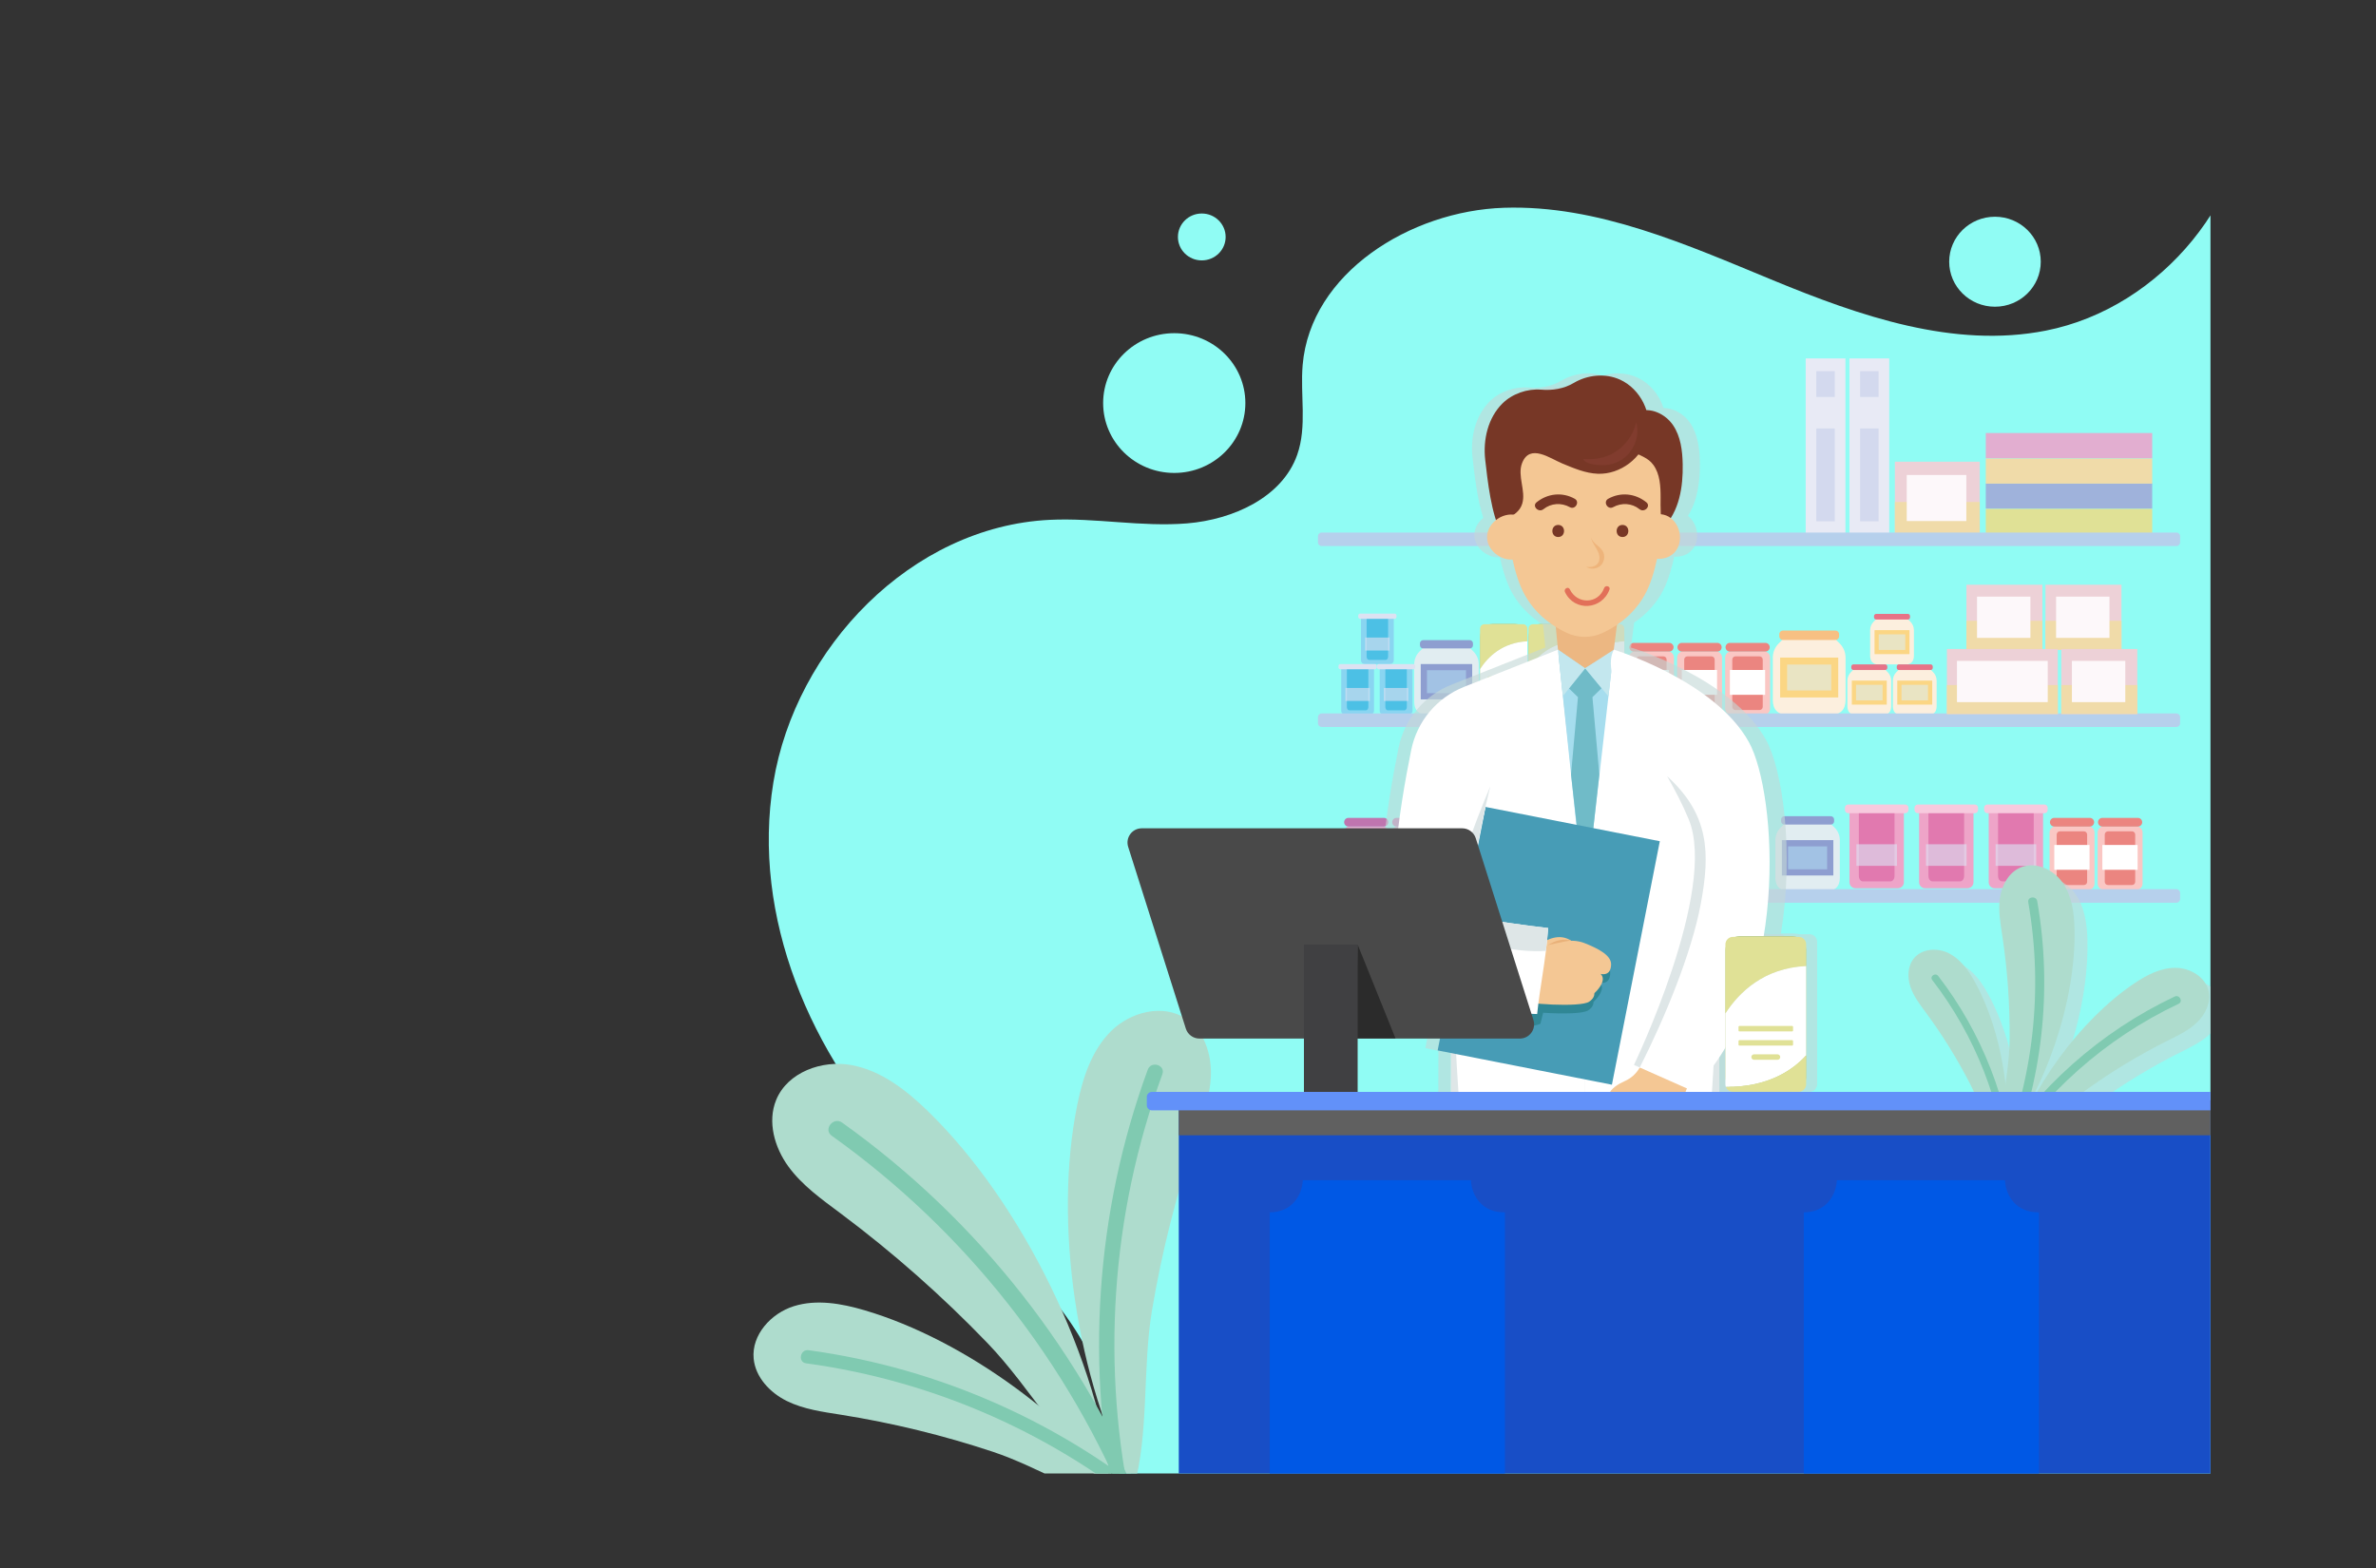 <!-- Generator: Adobe Illustrator 22.1.0, SVG Export Plug-In  -->
<svg version="1.1"
	 xmlns="http://www.w3.org/2000/svg" xmlns:xlink="http://www.w3.org/1999/xlink" xmlns:a="http://ns.adobe.com/AdobeSVGViewerExtensions/3.0/"
	 x="0px" y="0px" width="806.162px" height="532.146px" viewBox="0 0 806.162 532.146"
	 style="enable-background:new 0 0 806.162 532.146;" xml:space="preserve">
<rect x="0" y="0" width="806.162" height="532.146" fill="#333333" stroke="none"/>
<style type="text/css">
	.st0{clip-path:url(#SVGID_2_);}
	.st1{fill:#90FCF4;}
	.st2{fill:#AEDCCD;}
	.st3{fill:#80CAB1;}
	.st4{fill:#E0E196;}
	.st5{fill:#9FB2DB;}
	.st6{fill:#F0DBA9;}
	.st7{fill:#E2AED0;}
	.st8{fill:#EDD1D7;}
	.st9{fill:#FDF8FA;}
	.st10{fill:#E8EAF5;}
	.st11{fill:#D3D9EE;}
	.st12{fill:#FCEFDE;}
	.st13{fill:#E77387;}
	.st14{fill:#FBD684;}
	.st15{opacity:0.53;fill:#D9F0FA;}
	.st16{fill:#BACD8B;}
	.st17{fill:#FFFFFF;}
	.st18{fill:#E1EDF1;}
	.st19{fill:#8E9ED0;}
	.st20{opacity:0.53;fill:#B3E2F5;}
	.st21{fill:#F7C083;}
	.st22{fill:#89D5F1;}
	.st23{fill:#4CC0E5;}
	.st24{fill:#DCE2F2;}
	.st25{opacity:0.63;fill:#DCE2F2;}
	.st26{fill:#FAC7C4;}
	.st27{fill:#EB8580;}
	.st28{fill:#B6D0EC;}
	.st29{fill:#BF75AF;}
	.st30{fill:#DC6293;}
	.st31{fill:#EEA4C8;}
	.st32{fill:#E179AF;}
	.st33{fill:#F7CADE;}
	.st34{opacity:0.62;clip-path:url(#SVGID_2_);fill:#C3D8D7;}
	.st35{fill:#A6DDEE;}
	.st36{fill:#ECB782;}
	.st37{fill:#F4C794;}
	.st38{fill:#773726;}
	.st39{fill:#813C2E;}
	.st40{fill:#70BBC8;}
	.st41{fill:#C3E7EE;}
	.st42{fill:#DEE6E7;}
	.st43{fill:#479CB6;}
	.st44{fill:#308795;}
	.st45{fill:#E9B179;}
	.st46{fill:#E27059;}
	.st47{fill:#EEB47B;}
	.st48{fill:#184EC6;}
	.st49{fill:#494949;}
	.st50{fill:#2B2B2B;}
	.st51{fill:#404042;}
	.st52{fill:#606060;}
	.st53{fill:#6291F9;}
	.st54{fill:#0058E5;}
	.st55{clip-path:url(#SVGID_4_);}
	.st56{opacity:0.62;clip-path:url(#SVGID_4_);fill:#C3D8D7;}
</style>
<defs>
</defs>
<g>
	<g>
		<defs>
			<rect id="SVGID_1_" width="750" height="500"/>
		</defs>
		<clipPath id="SVGID_2_">
			<use xlink:href="#SVGID_1_"  style="overflow:visible;"/>
		</clipPath>
		<g class="st0">
			<path class="st1" d="M763.449,27.154c0.889,39.437-29.977,77.294-69.333,85.04c-31.226,6.146-63.084-4.956-92.452-17.059
				c-29.368-12.102-59.53-25.659-91.359-24.632c-31.828,1.028-65.671,22.178-68.325,53.366c-0.867,10.185,1.556,20.803-1.849,30.46
				c-5.103,14.476-21.771,21.974-37.303,23.265c-15.533,1.291-31.137-1.961-46.706-1.195c-46.949,2.31-86.232,43.463-93.719,89.071
				c-7.487,45.608,12.595,92.706,44.859,126.304c20.353,21.195,45.764,38.442,60.255,63.869
				c12.232,21.462,15.405,47.737,8.625,71.418c30.488,2.654,59.637,9.095,89.257,1.518h340.762
				C766.249,367.952,748.521,191.847,763.449,27.154z"/>
			<ellipse class="st1" cx="398.416" cy="136.771" rx="24.128" ry="23.712"/>
			<ellipse class="st1" cx="676.882" cy="88.811" rx="15.535" ry="15.268"/>
			<path class="st1" d="M407.755,72.449c-4.471,0-8.095,3.562-8.095,7.956c0,4.394,3.624,7.956,8.095,7.956
				c4.472,0,8.096-3.562,8.096-7.956C415.851,76.011,412.227,72.449,407.755,72.449z"/>
		</g>
		<g class="st0">
			<g>
				<path class="st2" d="M314.628,376.848c-7.292-7.061-15.745-13.602-25.729-15.435c-9.984-1.832-21.685,2.42-25.543,11.809
					c-3.038,7.391-0.587,16.106,4.111,22.571c4.698,6.464,11.356,11.175,17.757,15.959c17.763,13.276,34.436,28.007,49.814,43.983
					c14.772,15.345,26.751,37.25,42.729,50.427C372.814,461.477,346.951,408.142,314.628,376.848z"/>
				<g>
					<path class="st3" d="M282.208,385.396c45.355,32.347,80.623,77.118,101.39,128.815c1.361,3.39,6.634,1.266,5.267-2.138
						c-21.108-52.547-57.026-98.254-103.133-131.137C282.76,378.817,279.223,383.267,282.208,385.396L282.208,385.396z"/>
				</g>
			</g>
			<g>
				<path class="st2" d="M293.2,444.569c-7.758-2.274-16.141-3.752-23.859-1.343c-7.718,2.408-14.39,9.743-13.63,17.792
					c0.599,6.336,5.557,11.572,11.265,14.388c5.708,2.815,12.148,3.668,18.434,4.668c17.443,2.775,34.657,6.98,51.42,12.542
					c16.101,5.342,32.666,16.344,48.814,19.71C365.588,482.661,327.586,454.649,293.2,444.569z"/>
				<g>
					<path class="st3" d="M273.513,462.612c43.964,5.991,85.422,24.48,119.224,53.227c2.216,1.885,5.145-1.566,2.92-3.459
						c-34.358-29.22-76.621-48.127-121.313-54.217C271.464,457.772,270.62,462.219,273.513,462.612L273.513,462.612z"/>
				</g>
			</g>
			<g>
				<path class="st2" d="M365.532,374.798c1.854-9.084,4.852-18.374,11.433-24.905c6.58-6.532,17.592-9.362,25.344-4.276
					c6.103,4.005,8.751,11.839,8.544,19.135c-0.207,7.296-2.795,14.281-5.151,21.189c-6.541,19.17-11.509,38.874-14.86,58.85
					c-3.219,19.186-0.948,41.877-6.194,60.051C365.33,468.603,357.311,415.06,365.532,374.798z"/>
				<g>
					<path class="st3" d="M394.379,364.518c-17.501,47.777-20.989,99.717-9.975,149.397c0.723,3.258-4.348,4.376-5.072,1.105
						c-11.196-50.496-7.7-103.476,10.092-152.046C390.57,359.844,395.53,361.373,394.379,364.518L394.379,364.518z"/>
				</g>
			</g>
		</g>
		<g class="st0">
			<g>
				<rect x="673.765" y="172.65" class="st4" width="56.465" height="8.54"/>
				<rect x="673.765" y="164.017" class="st5" width="56.465" height="8.541"/>
				<rect x="673.765" y="155.568" class="st6" width="56.465" height="8.541"/>
				<rect x="673.765" y="146.935" class="st7" width="56.465" height="8.54"/>
			</g>
			<g>
				<rect x="642.921" y="156.663" class="st8" width="28.793" height="24.656"/>
				<rect x="642.921" y="170.34" class="st6" width="28.793" height="10.979"/>
				<rect x="646.944" y="161.177" class="st9" width="20.225" height="15.627"/>
			</g>
			<g>
				<rect x="612.653" y="121.625" class="st10" width="13.495" height="59.588"/>
				<rect x="616.268" y="125.943" class="st11" width="6.267" height="8.751"/>
				<rect x="616.268" y="145.387" class="st11" width="6.267" height="31.507"/>
			</g>
			<g>
				<rect x="627.51" y="121.625" class="st10" width="13.496" height="59.588"/>
				<rect x="631.125" y="125.943" class="st11" width="6.266" height="8.751"/>
				<rect x="631.125" y="145.387" class="st11" width="6.266" height="31.507"/>
			</g>
			<g>
				<rect x="694.014" y="198.411" class="st8" width="25.787" height="22.083"/>
				<rect x="694.014" y="210.661" class="st6" width="25.787" height="9.833"/>
				<rect x="697.617" y="202.454" class="st9" width="18.113" height="13.996"/>
			</g>
			<g>
				<rect x="667.19" y="198.411" class="st8" width="25.787" height="22.083"/>
				<rect x="667.19" y="210.661" class="st6" width="25.787" height="9.833"/>
				<rect x="670.793" y="202.454" class="st9" width="18.113" height="13.996"/>
			</g>
			<g>
				<path class="st12" d="M648.181,210.944l-1.857-1.856l-4.373,0.539l-4.373-0.539l-1.856,1.856
					c-0.767,0.768-1.197,1.808-1.197,2.892v8.711c0,0.429,0.067,0.851,0.196,1.251c0.315,0.983,1.24,1.641,2.272,1.641h4.958h4.959
					c1.031,0,1.957-0.659,2.272-1.641c0.129-0.401,0.196-0.822,0.196-1.251v-8.711C649.379,212.752,648.947,211.712,648.181,210.944
					z"/>
				<path class="st13" d="M647.313,208.309H636.59c-0.412,0-0.748,0.335-0.748,0.749v0.42c0,0.413,0.336,0.749,0.748,0.749h10.723
					c0.414,0,0.748-0.336,0.748-0.749v-0.42C648.06,208.644,647.727,208.309,647.313,208.309z"/>
				<rect x="636.021" y="213.819" class="st14" width="11.86" height="8.146"/>
				
					<rect x="639.307" y="213.391" transform="matrix(-1.836970e-16 1 -1 -1.836970e-16 859.844 -424.059)" class="st15" width="5.289" height="9.003"/>
			</g>
			<g>
				<path class="st16" d="M513.81,242.44h-7.219c-2.435,0-4.409-1.974-4.409-4.409v-21.956c0-2.435,1.975-4.409,4.409-4.409h7.219
					c2.436,0,4.41,1.974,4.41,4.409v21.956C518.22,240.466,516.245,242.44,513.81,242.44z"/>
				<path class="st4" d="M502.182,213.311v13.703c2.746-4.241,7.675-9.023,16.038-9.406v-4.297c0-0.829-0.672-1.5-1.501-1.5h-13.037
					C502.853,211.811,502.182,212.483,502.182,213.311z"/>
				<path class="st17" d="M518.22,235.352v-17.744c-8.363,0.383-13.292,5.165-16.038,9.406v14.072c0,0.185,0.036,0.361,0.097,0.524
					C510.732,241.696,515.638,238.195,518.22,235.352z"/>
				<path class="st4" d="M502.278,241.61c0.213,0.569,0.76,0.976,1.403,0.976h13.037c0.829,0,1.501-0.672,1.501-1.5v-5.734
					C515.638,238.195,510.732,241.696,502.278,241.61z"/>
				<path class="st4" d="M515.32,230.593h-10.24c-0.163,0-0.297-0.134-0.297-0.297v-0.488c0-0.163,0.134-0.297,0.297-0.297h10.24
					c0.164,0,0.299,0.134,0.299,0.297v0.488C515.619,230.459,515.484,230.593,515.32,230.593z"/>
				<path class="st4" d="M515.32,233.411h-10.24c-0.163,0-0.297-0.134-0.297-0.298v-0.488c0-0.164,0.134-0.297,0.297-0.297h10.24
					c0.164,0,0.299,0.134,0.299,0.297v0.488C515.619,233.276,515.484,233.411,515.32,233.411z"/>
				<path class="st4" d="M512.529,235.144h-4.656c-0.298,0-0.542,0.244-0.542,0.542c0,0.298,0.244,0.542,0.542,0.542h4.656
					c0.298,0,0.541-0.244,0.541-0.542C513.07,235.388,512.827,235.144,512.529,235.144z"/>
			</g>
			<g>
				<path class="st16" d="M530.26,242.44h-7.218c-2.436,0-4.409-1.974-4.409-4.409v-21.956c0-2.435,1.974-4.409,4.409-4.409h7.218
					c2.437,0,4.41,1.974,4.41,4.409v21.956C534.67,240.466,532.696,242.44,530.26,242.44z"/>
				<path class="st4" d="M518.633,213.311v13.703c2.745-4.241,7.674-9.023,16.037-9.406v-4.297c0-0.829-0.672-1.5-1.5-1.5h-13.038
					C519.304,211.811,518.633,212.483,518.633,213.311z"/>
				<path class="st17" d="M534.67,235.352v-17.744c-8.363,0.383-13.292,5.165-16.037,9.406v14.072c0,0.185,0.035,0.361,0.096,0.524
					C527.184,241.696,532.088,238.195,534.67,235.352z"/>
				<path class="st4" d="M518.729,241.61c0.213,0.569,0.76,0.976,1.403,0.976h13.038c0.828,0,1.5-0.672,1.5-1.5v-5.734
					C532.088,238.195,527.184,241.696,518.729,241.61z"/>
				<path class="st4" d="M531.771,230.593h-10.24c-0.164,0-0.298-0.134-0.298-0.297v-0.488c0-0.163,0.134-0.297,0.298-0.297h10.24
					c0.164,0,0.298,0.134,0.298,0.297v0.488C532.069,230.459,531.935,230.593,531.771,230.593z"/>
				<path class="st4" d="M531.771,233.411h-10.24c-0.164,0-0.298-0.134-0.298-0.298v-0.488c0-0.164,0.134-0.297,0.298-0.297h10.24
					c0.164,0,0.298,0.134,0.298,0.297v0.488C532.069,233.276,531.935,233.411,531.771,233.411z"/>
				<path class="st4" d="M528.979,235.144h-4.656c-0.298,0-0.542,0.244-0.542,0.542c0,0.298,0.244,0.542,0.542,0.542h4.656
					c0.298,0,0.541-0.244,0.541-0.542C529.521,235.388,529.277,235.144,528.979,235.144z"/>
			</g>
			<g>
				<path class="st16" d="M546.712,242.44h-7.22c-2.436,0-4.409-1.974-4.409-4.409v-21.956c0-2.435,1.974-4.409,4.409-4.409h7.22
					c2.435,0,4.408,1.974,4.408,4.409v21.956C551.12,240.466,549.146,242.44,546.712,242.44z"/>
				<path class="st4" d="M535.083,213.311v13.703c2.745-4.241,7.674-9.023,16.037-9.406v-4.297c0-0.829-0.671-1.5-1.5-1.5h-13.037
					C535.755,211.811,535.083,212.483,535.083,213.311z"/>
				<path class="st17" d="M551.12,235.352v-17.744c-8.363,0.383-13.292,5.165-16.037,9.406v14.072c0,0.185,0.035,0.361,0.096,0.524
					C543.634,241.696,548.538,238.195,551.12,235.352z"/>
				<path class="st4" d="M535.179,241.61c0.214,0.569,0.761,0.976,1.404,0.976h13.037c0.829,0,1.5-0.672,1.5-1.5v-5.734
					C548.538,238.195,543.634,241.696,535.179,241.61z"/>
				<path class="st4" d="M548.222,230.593h-10.24c-0.163,0-0.298-0.134-0.298-0.297v-0.488c0-0.163,0.135-0.297,0.298-0.297h10.24
					c0.164,0,0.298,0.134,0.298,0.297v0.488C548.519,230.459,548.386,230.593,548.222,230.593z"/>
				<path class="st4" d="M548.222,233.411h-10.24c-0.163,0-0.298-0.134-0.298-0.298v-0.488c0-0.164,0.135-0.297,0.298-0.297h10.24
					c0.164,0,0.298,0.134,0.298,0.297v0.488C548.519,233.276,548.386,233.411,548.222,233.411z"/>
				<path class="st4" d="M545.43,235.144h-4.656c-0.298,0-0.542,0.244-0.542,0.542c0,0.298,0.244,0.542,0.542,0.542h4.656
					c0.298,0,0.542-0.244,0.542-0.542C545.972,235.388,545.727,235.144,545.43,235.144z"/>
			</g>
			<g>
				<path class="st18" d="M499.949,221.096l-2.734-2.734l-6.438,0.794l-6.44-0.794l-2.734,2.734
					c-1.129,1.129-1.763,2.662-1.763,4.259v12.827c0,0.631,0.099,1.253,0.287,1.842c0.465,1.447,1.828,2.417,3.349,2.417h7.301
					h7.301c1.52,0,2.883-0.97,3.348-2.417c0.189-0.589,0.289-1.21,0.289-1.842v-12.827
					C501.714,223.757,501.079,222.225,499.949,221.096z"/>
				<path class="st19" d="M498.67,217.215h-15.788c-0.609,0-1.102,0.493-1.102,1.102v0.618c0,0.609,0.492,1.102,1.102,1.102h15.788
					c0.609,0,1.103-0.494,1.103-1.102v-0.618C499.773,217.708,499.279,217.215,498.67,217.215z"/>
				<rect x="482.045" y="225.329" class="st19" width="17.464" height="11.996"/>
				
					<rect x="486.882" y="224.699" transform="matrix(-1.836970e-16 1 -1 -1.836970e-16 722.104 -259.449)" class="st20" width="7.788" height="13.256"/>
			</g>
			<g>
				<path class="st12" d="M624.197,218.352l-3.086-3.085l-7.266,0.895l-7.267-0.895l-3.085,3.085
					c-1.275,1.274-1.991,3.003-1.991,4.806v14.476c0,0.712,0.112,1.413,0.325,2.079c0.525,1.633,2.063,2.727,3.777,2.727h8.24h8.239
					c1.715,0,3.253-1.094,3.777-2.727c0.214-0.666,0.326-1.367,0.326-2.079v-14.476
					C626.188,221.355,625.472,219.626,624.197,218.352z"/>
				<path class="st21" d="M622.755,213.973h-17.818c-0.687,0-1.244,0.557-1.244,1.244v0.697c0,0.687,0.557,1.244,1.244,1.244h17.818
					c0.687,0,1.243-0.557,1.243-1.244v-0.697C623.998,214.529,623.441,213.973,622.755,213.973z"/>
				<rect x="603.991" y="223.13" class="st14" width="19.709" height="13.537"/>
				
					<rect x="609.451" y="222.418" transform="matrix(-1.836970e-16 1 -1 -1.836970e-16 843.744 -383.947)" class="st15" width="8.789" height="14.961"/>
			</g>
			<g>
				<g>
					<path class="st12" d="M640.47,228.073l-1.856-1.857l-4.372,0.539l-4.373-0.539l-1.857,1.857
						c-0.767,0.767-1.198,1.807-1.198,2.892v8.711c0,0.428,0.067,0.851,0.196,1.251c0.316,0.982,1.241,1.641,2.273,1.641h4.958
						h4.957c1.032,0,1.958-0.659,2.275-1.641c0.129-0.4,0.195-0.823,0.195-1.251v-8.711
						C641.668,229.88,641.236,228.84,640.47,228.073z"/>
					<path class="st13" d="M639.602,225.438H628.88c-0.413,0-0.748,0.335-0.748,0.748v0.421c0,0.413,0.335,0.748,0.748,0.748h10.722
						c0.414,0,0.748-0.335,0.748-0.748v-0.421C640.35,225.773,640.016,225.438,639.602,225.438z"/>
					<rect x="628.311" y="230.948" class="st14" width="11.858" height="8.146"/>
					
						<rect x="631.596" y="230.52" transform="matrix(-1.836970e-16 1 -1 -1.836970e-16 869.262 -399.22)" class="st15" width="5.289" height="9.003"/>
				</g>
				<g>
					<path class="st12" d="M655.892,228.073l-1.857-1.857l-4.372,0.539l-4.372-0.539l-1.857,1.857
						c-0.767,0.767-1.198,1.807-1.198,2.892v8.711c0,0.428,0.068,0.851,0.196,1.251c0.316,0.982,1.241,1.641,2.273,1.641h4.958
						h4.958c1.032,0,1.958-0.659,2.274-1.641c0.129-0.4,0.195-0.823,0.195-1.251v-8.711
						C657.089,229.88,656.659,228.84,655.892,228.073z"/>
					<path class="st13" d="M655.023,225.438h-10.723c-0.413,0-0.748,0.335-0.748,0.748v0.421c0,0.413,0.335,0.748,0.748,0.748
						h10.723c0.413,0,0.748-0.335,0.748-0.748v-0.421C655.771,225.773,655.436,225.438,655.023,225.438z"/>
					<rect x="643.732" y="230.948" class="st14" width="11.859" height="8.146"/>
					
						<rect x="647.017" y="230.52" transform="matrix(-1.836970e-16 1 -1 -1.836970e-16 884.683 -414.641)" class="st15" width="5.289" height="9.003"/>
				</g>
			</g>
			<g>
				<path class="st22" d="M461.778,208.924v15.181c0,0.676,0.549,1.225,1.226,1.225h8.663c0.677,0,1.225-0.548,1.225-1.225v-15.181
					H461.778z"/>
				<path class="st23" d="M463.691,208.924v13.875c0,0.618,0.359,1.119,0.803,1.119h5.683c0.443,0,0.803-0.501,0.803-1.119v-13.875
					H463.691z"/>
				<path class="st24" d="M473.176,208.218h-11.682c-0.359,0-0.652,0.291-0.652,0.652v0.46c0,0.36,0.293,0.652,0.652,0.652h11.682
					c0.36,0,0.651-0.292,0.651-0.652v-0.46C473.827,208.51,473.536,208.218,473.176,208.218z"/>
				<rect x="463.189" y="216.333" class="st25" width="8.291" height="4.41"/>
			</g>
			<g>
				<path class="st22" d="M455.075,226.035v15.181c0,0.677,0.549,1.225,1.225,1.225h8.664c0.676,0,1.225-0.548,1.225-1.225v-15.181
					H455.075z"/>
				<path class="st23" d="M456.987,226.035v13.876c0,0.618,0.359,1.119,0.803,1.119h5.683c0.444,0,0.805-0.501,0.805-1.119v-13.876
					H456.987z"/>
				<path class="st24" d="M466.473,225.329h-11.682c-0.359,0-0.651,0.292-0.651,0.652v0.461c0,0.36,0.292,0.651,0.651,0.651h11.682
					c0.36,0,0.652-0.292,0.652-0.651v-0.461C467.125,225.621,466.833,225.329,466.473,225.329z"/>
				<rect x="456.486" y="233.444" class="st25" width="8.291" height="4.41"/>
			</g>
			<g>
				<path class="st22" d="M468.129,226.035v15.181c0,0.677,0.549,1.225,1.225,1.225h8.664c0.676,0,1.225-0.548,1.225-1.225v-15.181
					H468.129z"/>
				<path class="st23" d="M470.041,226.035v13.876c0,0.618,0.36,1.119,0.804,1.119h5.683c0.443,0,0.803-0.501,0.803-1.119v-13.876
					H470.041z"/>
				<path class="st24" d="M479.526,225.329h-11.682c-0.359,0-0.651,0.292-0.651,0.652v0.461c0,0.36,0.292,0.651,0.651,0.651h11.682
					c0.359,0,0.652-0.292,0.652-0.651v-0.461C480.179,225.621,479.886,225.329,479.526,225.329z"/>
				<rect x="469.54" y="233.444" class="st25" width="8.291" height="4.41"/>
			</g>
			<g>
				<path class="st26" d="M565.839,221.008H554.84c-1.168,0-2.123,0.955-2.123,2.124v17.332c0,1.167,0.955,2.123,2.123,2.123h10.999
					c1.169,0,2.123-0.956,2.123-2.123v-17.332C567.962,221.963,567.008,221.008,565.839,221.008z"/>
				<path class="st27" d="M566.362,218.148h-12.047c-0.81,0-1.472,0.662-1.472,1.472c0,0.81,0.662,1.472,1.472,1.472h12.047
					c0.81,0,1.474-0.662,1.474-1.472C567.836,218.811,567.172,218.148,566.362,218.148z"/>
				<path class="st27" d="M564.375,222.719h-8.154c-0.601,0-1.088,0.487-1.088,1.089v16.037c0,0.601,0.487,1.088,1.088,1.088h8.154
					c0.601,0,1.088-0.487,1.088-1.088v-16.037C565.463,223.206,564.976,222.719,564.375,222.719z"/>
				<rect x="554.316" y="227.341" class="st17" width="11.963" height="8.427"/>
			</g>
			<g>
				<path class="st26" d="M582.15,221.008h-10.999c-1.168,0-2.123,0.955-2.123,2.124v17.332c0,1.167,0.955,2.123,2.123,2.123h10.999
					c1.168,0,2.122-0.956,2.122-2.123v-17.332C584.272,221.963,583.318,221.008,582.15,221.008z"/>
				<path class="st27" d="M582.675,218.148h-12.048c-0.809,0-1.473,0.662-1.473,1.472c0,0.81,0.664,1.472,1.473,1.472h12.048
					c0.81,0,1.472-0.662,1.472-1.472C584.146,218.811,583.484,218.148,582.675,218.148z"/>
				<path class="st27" d="M580.685,222.719h-8.153c-0.602,0-1.089,0.487-1.089,1.089v16.037c0,0.601,0.487,1.088,1.089,1.088h8.153
					c0.601,0,1.089-0.487,1.089-1.088v-16.037C581.774,223.206,581.286,222.719,580.685,222.719z"/>
				<rect x="570.628" y="227.341" class="st17" width="11.962" height="8.427"/>
			</g>
			<g>
				<path class="st26" d="M598.462,221.008h-10.999c-1.169,0-2.124,0.955-2.124,2.124v17.332c0,1.167,0.955,2.123,2.124,2.123
					h10.999c1.167,0,2.123-0.956,2.123-2.123v-17.332C600.585,221.963,599.629,221.008,598.462,221.008z"/>
				<path class="st27" d="M598.985,218.148h-12.047c-0.81,0-1.473,0.662-1.473,1.472c0,0.81,0.663,1.472,1.473,1.472h12.047
					c0.809,0,1.473-0.662,1.473-1.472C600.458,218.811,599.795,218.148,598.985,218.148z"/>
				<path class="st27" d="M596.997,222.719h-8.154c-0.601,0-1.088,0.487-1.088,1.089v16.037c0,0.601,0.487,1.088,1.088,1.088h8.154
					c0.601,0,1.088-0.487,1.088-1.088v-16.037C598.085,223.206,597.598,222.719,596.997,222.719z"/>
				<rect x="586.94" y="227.341" class="st17" width="11.961" height="8.427"/>
			</g>
			<path class="st28" d="M738.436,242.089H448.44c-0.697,0-1.263,0.564-1.263,1.262v2.066c0,0.697,0.565,1.262,1.263,1.262h289.996
				c0.697,0,1.263-0.565,1.263-1.262v-2.066C739.699,242.653,739.134,242.089,738.436,242.089z"/>
			<g>
				<g>
					<rect x="529.12" y="270.67" class="st8" width="18.32" height="15.688"/>
					<rect x="529.12" y="279.371" class="st6" width="18.32" height="6.986"/>
					<rect x="531.68" y="273.543" class="st9" width="12.868" height="9.942"/>
				</g>
				<g>
					<rect x="510.064" y="270.67" class="st8" width="18.319" height="15.688"/>
					<rect x="510.064" y="279.371" class="st6" width="18.319" height="6.986"/>
					<rect x="512.625" y="273.543" class="st9" width="12.867" height="9.942"/>
				</g>
				<g>
					<rect x="505.362" y="286.158" class="st8" width="26.734" height="15.688"/>
					<rect x="505.362" y="294.861" class="st6" width="26.734" height="6.984"/>
					<rect x="507.792" y="289.031" class="st9" width="21.874" height="9.942"/>
				</g>
				<g>
					<rect x="532.934" y="286.158" class="st8" width="18.319" height="15.688"/>
					<rect x="532.934" y="294.861" class="st6" width="18.319" height="6.984"/>
					<rect x="535.494" y="289.031" class="st9" width="12.867" height="9.942"/>
				</g>
				<g>
					<path class="st7" d="M469.05,280.386h-10.999c-1.167,0-2.122,0.956-2.122,2.123v17.332c0,1.168,0.955,2.123,2.122,2.123h10.999
						c1.169,0,2.124-0.955,2.124-2.123v-17.332C471.174,281.342,470.219,280.386,469.05,280.386z"/>
					<path class="st29" d="M469.574,277.525h-12.047c-0.809,0-1.473,0.664-1.473,1.474c0,0.81,0.663,1.472,1.473,1.472h12.047
						c0.81,0,1.473-0.662,1.473-1.472C471.047,278.19,470.384,277.525,469.574,277.525z"/>
					<path class="st30" d="M467.586,282.097h-8.153c-0.602,0-1.089,0.488-1.089,1.089v16.037c0,0.601,0.487,1.089,1.089,1.089h8.153
						c0.601,0,1.088-0.488,1.088-1.089v-16.037C468.674,282.585,468.186,282.097,467.586,282.097z"/>
					<rect x="457.528" y="286.719" class="st17" width="11.962" height="8.428"/>
				</g>
				<g>
					<path class="st7" d="M485.361,280.386h-10.998c-1.169,0-2.124,0.956-2.124,2.123v17.332c0,1.168,0.955,2.123,2.124,2.123
						h10.998c1.168,0,2.123-0.955,2.123-2.123v-17.332C487.484,281.342,486.529,280.386,485.361,280.386z"/>
					<path class="st29" d="M485.886,277.525h-12.047c-0.81,0-1.473,0.664-1.473,1.474c0,0.81,0.663,1.472,1.473,1.472h12.047
						c0.81,0,1.473-0.662,1.473-1.472C487.358,278.19,486.695,277.525,485.886,277.525z"/>
					<path class="st30" d="M483.897,282.097h-8.154c-0.601,0-1.088,0.488-1.088,1.089v16.037c0,0.601,0.487,1.089,1.088,1.089h8.154
						c0.6,0,1.088-0.488,1.088-1.089v-16.037C484.985,282.585,484.498,282.097,483.897,282.097z"/>
					<rect x="473.84" y="286.719" class="st17" width="11.961" height="8.428"/>
				</g>
				<g>
					<path class="st26" d="M708.528,280.386h-10.999c-1.168,0-2.123,0.956-2.123,2.123v17.332c0,1.168,0.955,2.123,2.123,2.123
						h10.999c1.168,0,2.123-0.955,2.123-2.123v-17.332C710.651,281.342,709.696,280.386,708.528,280.386z"/>
					<path class="st27" d="M709.052,277.525h-12.046c-0.811,0-1.473,0.664-1.473,1.474c0,0.81,0.662,1.472,1.473,1.472h12.046
						c0.811,0,1.473-0.662,1.473-1.472C710.524,278.19,709.862,277.525,709.052,277.525z"/>
					<path class="st27" d="M707.063,282.097h-8.153c-0.602,0-1.089,0.488-1.089,1.089v16.037c0,0.601,0.487,1.089,1.089,1.089h8.153
						c0.601,0,1.088-0.488,1.088-1.089v-16.037C708.151,282.585,707.664,282.097,707.063,282.097z"/>
					<rect x="697.006" y="286.719" class="st17" width="11.962" height="8.428"/>
				</g>
				<g>
					<path class="st26" d="M724.839,280.386H713.84c-1.167,0-2.123,0.956-2.123,2.123v17.332c0,1.168,0.956,2.123,2.123,2.123
						h10.999c1.168,0,2.124-0.955,2.124-2.123v-17.332C726.963,281.342,726.007,280.386,724.839,280.386z"/>
					<path class="st27" d="M725.363,277.525h-12.047c-0.81,0-1.473,0.664-1.473,1.474c0,0.81,0.663,1.472,1.473,1.472h12.047
						c0.81,0,1.472-0.662,1.472-1.472C726.835,278.19,726.173,277.525,725.363,277.525z"/>
					<path class="st27" d="M723.374,282.097h-8.152c-0.603,0-1.089,0.488-1.089,1.089v16.037c0,0.601,0.486,1.089,1.089,1.089h8.152
						c0.603,0,1.089-0.488,1.089-1.089v-16.037C724.463,282.585,723.977,282.097,723.374,282.097z"/>
					<rect x="713.317" y="286.719" class="st17" width="11.961" height="8.428"/>
				</g>
				<g>
					<path class="st7" d="M501.673,280.386h-10.999c-1.168,0-2.123,0.956-2.123,2.123v17.332c0,1.168,0.955,2.123,2.123,2.123
						h10.999c1.168,0,2.123-0.955,2.123-2.123v-17.332C503.796,281.342,502.841,280.386,501.673,280.386z"/>
					<path class="st29" d="M502.196,277.525H490.15c-0.811,0-1.474,0.664-1.474,1.474c0,0.81,0.663,1.472,1.474,1.472h12.046
						c0.811,0,1.473-0.662,1.473-1.472C503.669,278.19,503.007,277.525,502.196,277.525z"/>
					<path class="st30" d="M500.208,282.097h-8.153c-0.602,0-1.089,0.488-1.089,1.089v16.037c0,0.601,0.487,1.089,1.089,1.089h8.153
						c0.601,0,1.088-0.488,1.088-1.089v-16.037C501.296,282.585,500.809,282.097,500.208,282.097z"/>
					<rect x="490.151" y="286.719" class="st17" width="11.961" height="8.428"/>
				</g>
				<g>
					<path class="st18" d="M573.469,280.846l-2.734-2.734l-6.438,0.794l-6.439-0.794l-2.734,2.734
						c-1.13,1.13-1.764,2.662-1.764,4.26v12.827c0,0.631,0.099,1.252,0.288,1.842c0.465,1.446,1.827,2.416,3.348,2.416h7.301h7.302
						c1.518,0,2.882-0.97,3.347-2.416c0.19-0.59,0.289-1.211,0.289-1.842v-12.827C575.233,283.508,574.599,281.976,573.469,280.846z
						"/>
					<path class="st19" d="M572.19,276.965h-15.789c-0.609,0-1.102,0.494-1.102,1.103v0.618c0,0.608,0.492,1.103,1.102,1.103h15.789
						c0.608,0,1.103-0.494,1.103-1.103v-0.618C573.293,277.459,572.799,276.965,572.19,276.965z"/>
					<rect x="555.565" y="285.08" class="st19" width="17.464" height="11.995"/>
					
						<rect x="560.402" y="284.45" transform="matrix(-1.836970e-16 1 -1 -1.836970e-16 855.374 -273.218)" class="st20" width="7.788" height="13.256"/>
				</g>
				<g>
					<path class="st18" d="M597.976,280.846l-2.734-2.734l-6.439,0.794l-6.438-0.794l-2.734,2.734
						c-1.129,1.13-1.764,2.662-1.764,4.26v12.827c0,0.631,0.1,1.252,0.289,1.842c0.465,1.446,1.827,2.416,3.348,2.416h7.3h7.302
						c1.519,0,2.883-0.97,3.348-2.416c0.188-0.59,0.288-1.211,0.288-1.842v-12.827C599.739,283.508,599.105,281.976,597.976,280.846
						z"/>
					<path class="st19" d="M596.697,276.965h-15.789c-0.609,0-1.103,0.494-1.103,1.103v0.618c0,0.608,0.493,1.103,1.103,1.103
						h15.789c0.608,0,1.102-0.494,1.102-1.103v-0.618C597.799,277.459,597.306,276.965,596.697,276.965z"/>
					<rect x="580.07" y="285.08" class="st19" width="17.464" height="11.995"/>
					
						<rect x="584.908" y="284.449" transform="matrix(-1.836970e-16 1 -1 -1.836970e-16 879.88 -297.725)" class="st20" width="7.788" height="13.257"/>
				</g>
				<g>
					<path class="st18" d="M622.481,280.846l-2.733-2.734l-6.439,0.794l-6.438-0.794l-2.735,2.734
						c-1.129,1.13-1.764,2.662-1.764,4.26v12.827c0,0.631,0.099,1.252,0.289,1.842c0.465,1.446,1.826,2.416,3.347,2.416h7.301h7.302
						c1.519,0,2.882-0.97,3.347-2.416c0.19-0.59,0.289-1.211,0.289-1.842v-12.827C624.246,283.508,623.611,281.976,622.481,280.846z
						"/>
					<path class="st19" d="M621.204,276.965h-15.789c-0.609,0-1.102,0.494-1.102,1.103v0.618c0,0.608,0.493,1.103,1.102,1.103
						h15.789c0.607,0,1.102-0.494,1.102-1.103v-0.618C622.306,277.459,621.811,276.965,621.204,276.965z"/>
					<rect x="604.577" y="285.08" class="st19" width="17.464" height="11.995"/>
					
						<rect x="609.415" y="284.45" transform="matrix(-1.836970e-16 1 -1 -1.836970e-16 904.386 -322.231)" class="st20" width="7.788" height="13.256"/>
				</g>
				<g>
					<path class="st31" d="M627.523,274.181v25.203c0,1.124,0.911,2.034,2.033,2.034h14.385c1.123,0,2.033-0.91,2.033-2.034v-25.203
						H627.523z"/>
					<path class="st32" d="M630.698,274.181v23.035c0,1.027,0.597,1.858,1.334,1.858h9.435c0.736,0,1.334-0.831,1.334-1.858v-23.035
						H630.698z"/>
					<path class="st33" d="M646.447,273.009h-19.396c-0.598,0-1.081,0.484-1.081,1.081v0.767c0,0.597,0.483,1.081,1.081,1.081
						h19.396c0.597,0,1.081-0.484,1.081-1.081v-0.767C647.528,273.493,647.044,273.009,646.447,273.009z"/>
					<rect x="629.867" y="286.48" class="st25" width="13.765" height="7.322"/>
				</g>
				<g>
					<path class="st31" d="M651.141,274.181v25.203c0,1.124,0.91,2.034,2.032,2.034h14.384c1.124,0,2.034-0.91,2.034-2.034v-25.203
						H651.141z"/>
					<path class="st32" d="M654.315,274.181v23.035c0,1.027,0.597,1.858,1.334,1.858h9.435c0.735,0,1.334-0.831,1.334-1.858v-23.035
						H654.315z"/>
					<path class="st33" d="M670.063,273.009h-19.394c-0.598,0-1.082,0.484-1.082,1.081v0.767c0,0.597,0.484,1.081,1.082,1.081
						h19.394c0.598,0,1.082-0.484,1.082-1.081v-0.767C671.144,273.493,670.66,273.009,670.063,273.009z"/>
					<rect x="653.483" y="286.48" class="st25" width="13.765" height="7.322"/>
				</g>
				<g>
					<path class="st31" d="M674.756,274.181v25.203c0,1.124,0.91,2.034,2.033,2.034h14.384c1.124,0,2.034-0.91,2.034-2.034v-25.203
						H674.756z"/>
					<path class="st32" d="M677.93,274.181v23.035c0,1.027,0.598,1.858,1.334,1.858h9.435c0.735,0,1.334-0.831,1.334-1.858v-23.035
						H677.93z"/>
					<path class="st33" d="M693.679,273.009h-19.395c-0.598,0-1.082,0.484-1.082,1.081v0.767c0,0.597,0.484,1.081,1.082,1.081
						h19.395c0.598,0,1.082-0.484,1.082-1.081v-0.767C694.761,273.493,694.276,273.009,693.679,273.009z"/>
					<rect x="677.099" y="286.48" class="st25" width="13.766" height="7.322"/>
				</g>
				<path class="st28" d="M738.436,301.721H448.44c-0.697,0-1.263,0.565-1.263,1.262v2.066c0,0.697,0.565,1.262,1.263,1.262h289.996
					c0.697,0,1.263-0.564,1.263-1.262v-2.066C739.699,302.286,739.134,301.721,738.436,301.721z"/>
			</g>
			<g>
				<rect x="660.57" y="220.214" class="st8" width="37.633" height="22.083"/>
				<rect x="660.57" y="232.463" class="st6" width="37.633" height="9.833"/>
				<rect x="663.991" y="224.257" class="st9" width="30.791" height="13.996"/>
			</g>
			<g>
				<rect x="699.381" y="220.214" class="st8" width="25.789" height="22.083"/>
				<rect x="699.381" y="232.463" class="st6" width="25.789" height="9.833"/>
				<rect x="702.985" y="224.257" class="st9" width="18.113" height="13.996"/>
			</g>
			<path class="st28" d="M738.436,180.703H448.44c-0.697,0-1.263,0.565-1.263,1.262v2.066c0,0.697,0.565,1.262,1.263,1.262h289.996
				c0.697,0,1.263-0.565,1.263-1.262v-2.066C739.699,181.268,739.134,180.703,738.436,180.703z"/>
		</g>
		<path class="st34" d="M613.98,317.006h-3.564c-0.609-0.15-1.237-0.253-1.892-0.253h-4.263c4.521-27.774,0.585-55.493-5.061-65.688
			c-11.595-20.936-45.816-31.347-45.816-31.347l-0.011,0.007l1.081-8.443c4.009-2.717,8.19-6.823,10.766-12.942
			c1.115-2.649,2.052-5.904,2.844-9.455c2.121,0.136,4.265-0.479,5.777-2.004c3.178-3.204,2.364-9.166-1.132-11.815
			c3.303-5.233,4.17-11.962,4.043-18.276c-0.094-4.613-0.688-9.43-3.28-13.247c-2.019-2.972-5.557-5.101-9.042-5.083
			c-1.437-4.485-4.657-8.428-8.961-10.374c-4.977-2.249-11.004-1.657-15.67,1.126c-3.313,1.974-7.208,2.612-11.05,2.284
			c-4.724-0.404-9.856,1.406-13.172,4.698c-4.886,4.852-6.611,12.247-5.831,19.088c0.617,5.408,1.566,14.111,3.651,20.461
			c-1.794,1.417-3.036,3.5-3.027,5.805c0.018,4.339,4.446,7.859,8.65,7.593c0.779,3.45,1.697,6.614,2.786,9.199
			c2.815,6.688,7.546,10.971,11.876,13.663l0.753,7.715l-31.851,12.619c-9.206,3.647-15.954,11.688-17.933,21.391
			c-4.161,20.41-9.663,55.34-2.624,71.297c2.737,6.202,8.345,10.358,15.093,13.127l-0.435,2.524l-2.952,14.996l4.44,0.874
			c-0.002,0.43-0.003,0.858-0.005,1.288c-0.002,0.587-0.004,1.173-0.005,1.758c-0.002,0.434-0.003,0.867-0.004,1.301
			c-0.002,0.893-0.004,1.784-0.006,2.672c0,0.31-0.001,0.616-0.002,0.925c-0.001,0.707-0.002,1.413-0.003,2.116
			c-0.001,0.363-0.002,0.728-0.002,1.09c-0.001,0.857-0.002,1.713-0.003,2.564c-0.001,0.436-0.001,0.87-0.001,1.306
			c0,0.576-0.001,1.15-0.001,1.722c0,0.349,0,0.698,0,1.045c-0.001,0.781,0,1.559,0,2.33c0,0.482,0,0.962,0,1.441
			c0.001,0.641,0.001,1.279,0.002,1.913c0,0.261,0,0.523,0,0.782c0.001,0.839,0.002,1.674,0.003,2.5
			c0.001,0.416,0.001,0.827,0.002,1.24c0.001,0.464,0.001,0.926,0.002,1.386c0.002,0.852,0.004,1.692,0.005,2.527
			c0.001,0.324,0.002,0.651,0.002,0.974c0.001,0.393,0.001,0.78,0.002,1.169c0.002,0.518,0.003,1.029,0.004,1.539
			c0.001,0.348,0.002,0.695,0.003,1.039c0.002,0.737,0.005,1.468,0.007,2.188c0.001,0.366,0.002,0.725,0.004,1.087
			c0.001,0.475,0.002,0.946,0.004,1.414c0.001,0.288,0.002,0.58,0.003,0.865c0.002,0.676,0.005,1.344,0.008,2.001
			c0.002,0.435,0.003,0.859,0.005,1.285c0.001,0.249,0.001,0.496,0.002,0.741c0.004,0.893,0.008,1.767,0.012,2.62
			c0.001,0.142,0.002,0.285,0.002,0.426c0.002,0.371,0.004,0.734,0.006,1.097c0.001,0.342,0.002,0.677,0.004,1.012
			c0.002,0.34,0.003,0.68,0.005,1.013c0.003,0.56,0.006,1.107,0.009,1.646c0.002,0.232,0.003,0.457,0.003,0.685
			c0.002,0.415,0.005,0.822,0.007,1.222c0.004,0.604,0.007,1.188,0.011,1.757c0,0.071,0.001,0.147,0.001,0.218
			c0.002,0.377,0.004,0.741,0.006,1.103c0.001,0.122,0.002,0.241,0.002,0.361c0.007,0.989,0.013,1.922,0.018,2.78
			c0.007,0.945,0.013,1.81,0.018,2.586c0.001,0.15,0.002,0.283,0.003,0.426c0,0.064,0.001,0.127,0.001,0.189
			c0.004,0.447,0.007,0.86,0.01,1.24c0.001,0.127,0.002,0.25,0.003,0.369c0.002,0.304,0.004,0.577,0.006,0.829
			c0.004,0.495,0.007,0.886,0.009,1.171c0.002,0.106,0.002,0.195,0.003,0.27c0.002,0.188,0.003,0.293,0.003,0.293
			c26.77-8.517,45.33-45.023,45.33-45.023s1.469,2.888,4.175,7.229c1.202,1.929,2.649,4.145,4.321,6.521
			c1.671,2.378,3.566,4.916,5.667,7.489c7.874,9.649,18.619,19.792,31.168,23.784l0,0c0,0,0.075-8.738,0.132-22.128
			c0.001-0.168,0.002-0.337,0.002-0.507c0.004-0.695,0.007-1.404,0.01-2.125c0-0.073,0-0.146,0.001-0.221
			c0.006-1.727,0.012-3.521,0.018-5.375c0-0.012,0-0.025,0-0.036c0.005-1.854,0.01-3.767,0.015-5.732c0-0.05,0-0.101,0-0.151
			c0.003-0.893,0.005-1.797,0.006-2.711c0.001-0.223,0.001-0.446,0.002-0.669c0.001-0.827,0.002-1.661,0.003-2.503
			c0-0.107,0-0.213,0-0.32c0.002-0.999,0.003-2.01,0.004-3.027c0-0.065,0-0.13,0-0.193c0.001-0.841,0.001-1.688,0.002-2.54
			c0-0.255,0-0.507,0-0.764c0-0.998,0-2.005,0-3.018c0-0.077,0-0.154,0-0.231c0-0.942-0.001-1.891-0.002-2.845
			c0-0.162,0-0.323,0-0.485c-0.001-0.793-0.002-1.592-0.003-2.392c0.023,0.237,0.046,0.474,0.124,0.686
			c0.364,0.989,1.299,1.695,2.399,1.695h22.27c1.415,0,2.563-1.167,2.563-2.606v-5.803v-4.159v-30.828v-2.168v-5.296
			C616.543,318.174,615.396,317.006,613.98,317.006z"/>
		<path class="st34" d="M603.857,317.006h-3.564c-0.609-0.15-1.237-0.253-1.892-0.253h-4.264
			c4.521-27.774,0.585-55.493-5.061-65.688c-11.596-20.936-45.817-31.347-45.817-31.347l-0.01,0.007l1.08-8.443
			c4.009-2.717,8.189-6.823,10.767-12.942c1.115-2.649,2.052-5.904,2.844-9.455c2.121,0.136,4.265-0.479,5.776-2.004
			c3.179-3.204,2.364-9.166-1.132-11.815c3.303-5.233,4.17-11.962,4.043-18.276c-0.093-4.613-0.688-9.43-3.279-13.247
			c-2.019-2.972-5.558-5.101-9.042-5.083c-1.436-4.485-4.657-8.428-8.962-10.374c-4.977-2.249-11.004-1.657-15.671,1.126
			c-3.31,1.974-7.206,2.612-11.048,2.284c-4.724-0.404-9.856,1.406-13.172,4.698c-4.886,4.852-6.611,12.247-5.831,19.088
			c0.617,5.408,1.566,14.111,3.65,20.461c-1.793,1.417-3.035,3.5-3.026,5.805c0.017,4.339,4.446,7.859,8.65,7.593
			c0.779,3.45,1.697,6.614,2.785,9.199c2.815,6.688,7.547,10.971,11.876,13.663l0.754,7.715l-31.852,12.619
			c-9.206,3.647-15.954,11.688-17.934,21.391c-4.161,20.41-9.663,55.34-2.623,71.297c2.737,6.202,8.344,10.358,15.093,13.127
			l-0.436,2.524l-2.952,14.996l4.439,0.874c-0.001,0.43-0.002,0.858-0.004,1.288c-0.002,0.587-0.004,1.173-0.006,1.758
			c-0.001,0.434-0.002,0.867-0.003,1.301c-0.003,0.893-0.005,1.784-0.007,2.672c0,0.31,0,0.616-0.001,0.925
			c-0.001,0.707-0.003,1.413-0.004,2.116c0,0.363-0.001,0.728-0.001,1.09c-0.001,0.857-0.002,1.713-0.003,2.564
			c-0.001,0.436-0.001,0.87-0.001,1.306c-0.001,0.576-0.001,1.15-0.001,1.722c0,0.349,0,0.698,0,1.045c-0.001,0.781,0,1.559,0,2.33
			c0,0.482,0,0.962,0,1.441c0,0.641,0.001,1.279,0.001,1.913c0.001,0.261,0.001,0.523,0.001,0.782
			c0.001,0.839,0.002,1.674,0.003,2.5c0.001,0.416,0.001,0.827,0.002,1.24c0.001,0.464,0.001,0.926,0.002,1.386
			c0.002,0.852,0.002,1.692,0.004,2.527c0.001,0.324,0.002,0.651,0.002,0.974c0.001,0.393,0.002,0.78,0.003,1.169
			c0.001,0.518,0.003,1.029,0.004,1.539c0.001,0.348,0.002,0.695,0.003,1.039c0.002,0.737,0.005,1.468,0.007,2.188
			c0.001,0.366,0.001,0.725,0.003,1.087c0.001,0.475,0.003,0.946,0.005,1.414c0.001,0.288,0.002,0.58,0.003,0.865
			c0.002,0.676,0.005,1.344,0.008,2.001c0.001,0.435,0.002,0.859,0.004,1.285c0.001,0.249,0.002,0.496,0.003,0.741
			c0.004,0.893,0.008,1.767,0.012,2.62c0.001,0.142,0.002,0.285,0.002,0.426c0.001,0.371,0.003,0.734,0.005,1.097
			c0.001,0.342,0.003,0.677,0.005,1.012c0.002,0.34,0.003,0.68,0.005,1.013c0.003,0.56,0.006,1.107,0.008,1.646
			c0.001,0.232,0.003,0.457,0.004,0.685c0.002,0.415,0.005,0.822,0.007,1.222c0.004,0.604,0.007,1.188,0.01,1.757
			c0,0.071,0,0.147,0.001,0.218c0.002,0.377,0.005,0.741,0.007,1.103c0.001,0.122,0.002,0.241,0.002,0.361
			c0.007,0.989,0.012,1.922,0.018,2.78c0.007,0.945,0.013,1.81,0.018,2.586c0.001,0.15,0.002,0.283,0.003,0.426
			c0,0.064,0.001,0.127,0.001,0.189c0.004,0.447,0.007,0.86,0.01,1.24c0.001,0.127,0.001,0.25,0.002,0.369
			c0.002,0.304,0.005,0.577,0.007,0.829c0.004,0.495,0.007,0.886,0.009,1.171c0.001,0.106,0.002,0.195,0.003,0.27
			c0.001,0.188,0.001,0.293,0.001,0.293c26.772-8.517,45.332-45.023,45.332-45.023s1.468,2.888,4.174,7.229
			c1.203,1.929,2.649,4.145,4.321,6.521c1.672,2.378,3.567,4.916,5.667,7.489c7.875,9.649,18.619,19.792,31.169,23.784l0,0
			c0,0,0.075-8.738,0.132-22.128c0.001-0.168,0.002-0.337,0.002-0.507c0.004-0.695,0.007-1.404,0.009-2.125
			c0-0.073,0-0.146,0.001-0.221c0.007-1.727,0.013-3.521,0.018-5.375c0-0.012,0-0.025,0-0.036c0.006-1.854,0.011-3.767,0.016-5.732
			c0-0.05,0-0.101,0-0.151c0.002-0.893,0.004-1.797,0.005-2.711c0.001-0.223,0.001-0.446,0.002-0.669
			c0.001-0.827,0.002-1.661,0.004-2.503c0-0.107,0-0.213,0-0.32c0.002-0.999,0.003-2.01,0.004-3.027c0-0.065,0-0.13,0-0.193
			c0.001-0.841,0.001-1.688,0.001-2.54c0.001-0.255,0.001-0.507,0.001-0.764c0-0.998,0-2.005,0-3.018c0-0.077,0-0.154,0-0.231
			c0-0.942-0.001-1.891-0.002-2.845c0-0.162,0-0.323,0-0.485c-0.001-0.793-0.002-1.592-0.003-2.392
			c0.021,0.237,0.046,0.474,0.124,0.686c0.364,0.989,1.299,1.695,2.398,1.695h22.27c1.415,0,2.562-1.167,2.562-2.606v-5.803v-4.159
			v-30.828v-2.168v-5.296C606.419,318.174,605.272,317.006,603.857,317.006z"/>
		<g class="st0">
			<path class="st17" d="M537.845,305.422v76.349c0,0,18.56,36.506,45.331,45.023c0,0,1.217-141.156-2.435-158.192
				c-3.649-17.036-33.664-48.155-33.664-48.155L537.845,305.422z"/>
			<path class="st17" d="M537.845,305.422v76.349c0,0-18.56,36.506-45.331,45.023c0,0-1.217-141.156,2.434-158.192
				c3.651-17.036,33.666-48.155,33.666-48.155L537.845,305.422z"/>
			<polygon class="st35" points="528.613,220.447 537.665,306.81 547.494,220.896 			"/>
			<polygon class="st36" points="537.69,199.084 525.915,192.799 528.613,220.447 537.69,226.774 547.494,220.896 551.091,192.799 
							"/>
			<path class="st37" d="M515.185,148.499l-6.178,2.504c0,0,0.774,33.335,6.978,48.064c3.669,8.715,10.595,13.359,15.639,15.699
				c3.853,1.787,8.282,1.787,12.135,0c5.044-2.339,11.971-6.983,15.64-15.699c6.201-14.729,6.978-48.064,6.978-48.064l-6.178-2.504
				C545.764,142.648,529.618,142.648,515.185,148.499z"/>
			<path class="st38" d="M516.503,170.853c1.265-4.328-1.734-9.381-0.08-13.686c2.616-6.804,9.496-1.602,13.724,0.139
				c3.862,1.591,7.798,3.293,11.972,3.453c7.672,0.294,15.153-5.399,16.915-12.873c1.762-7.473-2.391-15.908-9.388-19.071
				c-4.976-2.249-11.004-1.657-15.67,1.125c-3.312,1.974-7.208,2.613-11.049,2.284c-4.724-0.405-9.857,1.405-13.172,4.698
				c-4.886,4.852-6.611,12.247-5.832,19.088c0.781,6.842,2.085,18.971,5.56,24.915C507.374,175.538,514.877,176.406,516.503,170.853
				z"/>
			<path class="st37" d="M515.409,175.131c-4.709-2.053-10.883,2.008-10.861,7.145c0.021,5.138,6.227,9.148,10.919,7.057
				c4.693-2.091,5.86-9.388,2.055-12.838L515.409,175.131z"/>
			<path class="st38" d="M563.432,168.795c-0.005,3.44-0.162,6.96,0.892,10.236c5.439-5.467,6.762-13.802,6.607-21.512
				c-0.094-4.613-0.688-9.43-3.28-13.247c-2.593-3.817-7.695-6.262-11.969-4.523c-5.72,2.328-6.554,10.294-1.417,13.53
				c2.423,1.526,4.851,1.948,6.688,4.454C563.248,160.864,563.438,165.061,563.432,168.795z"/>
			<g>
				<path class="st37" d="M565.287,174.898c-4.797-1.839-10.781,2.495-10.53,7.625l0.528,2.459
					c1.879,4.781,9.115,6.274,12.733,2.627C571.637,183.962,570.083,176.738,565.287,174.898z"/>
			</g>
			<path class="st39" d="M547.559,153.665c3.78-2.208,6.593-6.012,7.597-10.273c1.409,4.788-1.005,10.323-5.315,12.841
				c-2.042,1.193-4.432,1.71-6.786,1.609c-1.56-0.066-5.282-0.399-5.853-2.082C540.852,155.979,544.345,155.542,547.559,153.665z"/>
			<polygon class="st40" points="543.412,233.532 537.845,226.774 532.277,233.532 535.394,236.566 533.041,262.808 
				537.845,305.422 542.648,262.808 540.302,236.566 			"/>
			<polygon class="st41" points="537.845,226.774 530.25,236.233 528.613,220.447 			"/>
			<polygon class="st41" points="537.845,226.774 545.732,236.301 547.561,220.447 			"/>
			<path class="st42" d="M498.56,414.693c0,0-5.323-48.814-5.883-96.334c-0.695,46.738-0.163,108.435-0.163,108.435
				c26.77-8.518,45.331-45.023,45.331-45.023v-0.091C526.961,393.899,517.831,409.114,498.56,414.693z"/>
			<path class="st42" d="M577.13,414.693c0,0,5.323-48.814,5.883-96.334c0.694,46.738,0.163,108.435,0.163,108.435
				c-26.771-8.518-45.331-45.023-45.331-45.023v-0.091C548.729,393.899,557.857,409.114,577.13,414.693z"/>
			
				<rect x="483.5" y="290.77" transform="matrix(0.193 -0.981 0.981 0.193 109.228 774.634)" class="st43" width="84.222" height="60.269"/>
			<path class="st44" d="M537.38,322.976c-1.436-0.568-2.963-0.834-4.493-0.81c-0.931-0.588-1.976-1.023-3.114-1.18
				c-1.997-0.275-4.087,0.337-5.841,1.316c-1.077,0.603-2.043,1.342-2.971,2.123l-4.518,0.942l-2.544,14.624
				c-0.219,0.23-0.399,0.449-0.544,0.655l-21.87-2.847l-0.962,5.578c0,0,22.698,7.694,32.125,4.04l0.941-3.769
				c6.359,0.431,13.518,0.346,15.266-0.794c1.484-0.967,1.842-2.063,1.829-2.92c0.447-0.418,0.893-0.885,1.322-1.423
				c2.922-3.651,0.73-5.112,0.73-5.112s3.608,1.076,3.608-3.306C546.344,327.05,541.899,324.766,537.38,322.976z"/>
			<g>
				<path class="st37" d="M530.065,318.057c-1.995-0.275-4.086,0.337-5.84,1.315c-1.753,0.98-3.227,2.309-4.681,3.624
					c5.065-0.441,10.334-1.037,15.171-2.574C533.459,319.265,531.882,318.306,530.065,318.057z"/>
				<path class="st45" d="M531.804,318.926c-1.996-0.275-4.087,0.337-5.84,1.316c-1.754,0.98-3.227,2.308-4.682,3.623
					c5.066-0.441,10.334-1.037,15.171-2.574C535.197,320.134,533.62,319.176,531.804,318.926z"/>
				<path class="st37" d="M537.673,320.046c-2.138-0.847-4.481-1.037-6.732-0.568l-14.207,2.96l-2.543,14.625
					c-0.959,1.007-1.262,1.81-0.378,2.175c3.674,1.511,22.355,2.632,25.334,0.689c1.483-0.968,1.843-2.063,1.829-2.92
					c0.447-0.418,0.893-0.885,1.322-1.422c2.922-3.652,0.731-5.113,0.731-5.113s3.606,1.076,3.606-3.306
					C546.636,324.12,542.192,321.836,537.673,320.046z"/>
			</g>
			<g>
				<path class="st17" d="M525.292,314.914c-8.254-0.982-18.766-2.374-23.06-3.545c-7.533-2.055,3.425-44.52,3.425-44.52
					s23.994-24.998,22.956-46.403l-31.852,12.619c-9.206,3.647-15.954,11.688-17.933,21.39c-4.161,20.41-9.663,55.34-2.624,71.297
					c6.554,14.854,29.546,18.003,45.341,18.337C522.559,334.323,524.411,326.476,525.292,314.914z"/>
				<path class="st42" d="M493.407,308.935c1.984,11.911,21.838,14.394,31.108,13.727c0.298-2.422,0.566-4.977,0.776-7.748
					c-8.254-0.982-18.766-2.374-23.06-3.545c-7.533-2.055,3.425-44.52,3.425-44.52S491.725,298.843,493.407,308.935z"/>
			</g>
			<g>
				<path class="st38" d="M547.328,172.09c2.84-1.578,6.377-1.382,8.936,0.684c1.638,1.322,3.986-0.998,2.333-2.333
					c-3.737-3.018-8.701-3.553-12.935-1.2C543.807,170.272,545.469,173.123,547.328,172.09L547.328,172.09z"/>
			</g>
			<g>
				<path class="st38" d="M532.622,172.09c-2.84-1.578-6.377-1.382-8.936,0.684c-1.638,1.322-3.986-0.998-2.334-2.333
					c3.738-3.018,8.702-3.553,12.934-1.2C536.143,170.272,534.481,173.123,532.622,172.09L532.622,172.09z"/>
			</g>
			<g>
				<path class="st38" d="M528.688,182.227c-2.64,0-2.644-4.103,0-4.103C531.328,178.124,531.332,182.227,528.688,182.227
					L528.688,182.227z"/>
			</g>
			<g>
				<path class="st38" d="M550.502,182.227c-2.64,0-2.645-4.103,0-4.103C553.142,178.124,553.146,182.227,550.502,182.227
					L550.502,182.227z"/>
			</g>
			<g>
				<path class="st46" d="M530.985,200.911c3.242,6.764,12.572,6.031,15.104-0.861c0.421-1.143-1.406-1.637-1.823-0.502
					c-2.035,5.538-9.177,5.567-11.648,0.41C532.092,198.859,530.461,199.817,530.985,200.911L530.985,200.911z"/>
			</g>
			<path class="st47" d="M542.302,187.458c0.517,1.264,0.601,2.847-0.294,3.877c-0.897,1.032-2.447,1.167-3.805,1.02
				c1.487,0.965,3.63,0.762,4.91-0.466c1.28-1.229,1.572-3.361,0.668-4.888c-1.072-1.811-3.323-2.568-3.996-4.666
				C540.195,184.255,541.573,185.676,542.302,187.458z"/>
			<path class="st37" d="M556.354,362.23l-0.142,0.242c-1.139,1.934-2.857,3.448-4.908,4.357c-2.148,0.954-4.787,2.515-5.495,4.64
				h25.699l3.992-9.979L556.354,362.23z"/>
			<g>
				<path class="st17" d="M547.561,220.447c0,0,34.221,10.41,45.816,31.346c9.614,17.36,14.301,85.553-19.326,118.289l-19.661-8.723
					c0,0,28.554-59.274,18.558-83.396C562.95,253.842,541.64,232.017,547.561,220.447z"/>
				<path class="st42" d="M565.647,263.386c2.689,4.715,5.236,9.597,7.301,14.577c9.996,24.122-18.558,83.397-18.558,83.397
					l1.964,0.871c8.464-16.698,17.523-38.643,20.664-55.292C580.376,289.15,579.854,276.356,565.647,263.386z"/>
			</g>
		</g>
		<g class="st0">
			<path class="st16" d="M607.995,370.226h-17.751c-2.663,0-4.821-2.159-4.821-4.823v-42.924c0-2.664,2.158-4.822,4.821-4.822
				h17.751c2.663,0,4.822,2.158,4.822,4.822v42.924C612.817,368.066,610.658,370.226,607.995,370.226z"/>
			<path class="st4" d="M585.423,320.467v23.406c4.689-7.244,13.108-15.412,27.394-16.066v-7.34c0-1.415-1.148-2.563-2.563-2.563
				h-22.269C586.569,317.904,585.423,319.052,585.423,320.467z"/>
			<path class="st17" d="M612.817,358.116v-30.31c-14.286,0.654-22.705,8.822-27.394,16.066v24.038c0,0.316,0.059,0.617,0.163,0.896
				C600.028,368.954,608.407,362.974,612.817,358.116z"/>
			<path class="st4" d="M585.586,368.808c0.364,0.973,1.3,1.666,2.4,1.666h22.269c1.415,0,2.563-1.147,2.563-2.563v-9.795
				C608.407,362.974,600.028,368.954,585.586,368.808z"/>
			<path class="st4" d="M608.049,349.987h-17.857c-0.18,0-0.326-0.147-0.326-0.326v-1.199c0-0.179,0.147-0.325,0.326-0.325h17.857
				c0.179,0,0.326,0.147,0.326,0.325v1.199C608.375,349.841,608.227,349.987,608.049,349.987z"/>
			<path class="st4" d="M608.049,354.8h-17.857c-0.18,0-0.326-0.147-0.326-0.325v-1.2c0-0.179,0.147-0.326,0.326-0.326h17.857
				c0.179,0,0.326,0.147,0.326,0.326v1.2C608.375,354.653,608.227,354.8,608.049,354.8z"/>
			<path class="st4" d="M603.097,357.762h-7.953c-0.51,0-0.926,0.417-0.926,0.926s0.416,0.926,0.926,0.926h7.953
				c0.509,0,0.925-0.417,0.925-0.926S603.605,357.762,603.097,357.762z"/>
		</g>
		<path class="st34" d="M753.771,340.288c-1.053-4.89-6.357-7.972-11.357-7.954c-5.001,0.018-9.67,2.453-13.822,5.241
			c-14.496,9.732-28.216,26.45-36.477,43.487c-0.122,0.147-0.241,0.297-0.363,0.444c0.223-0.775,0.438-1.554,0.648-2.332
			c10.021-18.147,16.307-40.975,15.857-60.086c-0.129-5.474-0.899-11.188-4.041-15.671c-3.143-4.484-9.248-7.281-14.285-5.135
			c-3.966,1.689-6.324,5.967-6.967,10.228c-0.642,4.263,0.133,8.594,0.78,12.855c1.799,11.826,2.627,23.798,2.486,35.76
			c-0.056,4.727-0.714,9.704-1.389,14.697c-1.408-12.513-5.021-25.054-10.459-34.829c-2.119-3.811-4.781-7.554-8.658-9.55
			c-3.877-1.996-9.218-1.705-11.974,1.676c-2.169,2.661-2.246,6.55-1.119,9.793c1.127,3.243,3.278,6.009,5.314,8.773
			c5.651,7.67,10.674,15.804,15.008,24.287c3.542,6.931,5.676,15.546,9.263,22.529c-0.471,0.724-0.956,1.439-1.415,2.17
			c-0.809,1.291,0.742,2.529,1.824,1.982c0.069,1.282,1.917,1.932,2.74,0.813c0.094,0.865,0.199,1.729,0.275,2.598
			c0.138,1.564,2.57,1.346,2.432-0.224c-0.203-2.311-0.49-4.611-0.82-6.903c0.084-0.216,0.175-0.431,0.258-0.648
			c8.556-5.108,16.065-14.276,24.304-20.241c8.851-6.406,18.221-12.096,27.991-16.984c3.521-1.762,7.16-3.466,10.003-6.191
			C752.65,348.149,754.6,344.136,753.771,340.288z"/>
		<g class="st0">
			<g>
				<path class="st2" d="M703.87,315.166c-0.128-5.474-0.899-11.188-4.042-15.671c-3.143-4.484-9.247-7.281-14.284-5.135
					c-3.966,1.689-6.324,5.967-6.967,10.228c-0.642,4.263,0.132,8.594,0.78,12.855c1.798,11.826,2.626,23.798,2.486,35.76
					c-0.135,11.488-3.826,24.44-2.677,35.553C694.183,369.712,704.44,339.428,703.87,315.166z"/>
				<g>
					<path class="st3" d="M688.177,306.175c5.18,29.602,1.778,60.156-9.817,87.882c-0.76,1.817,2.07,2.998,2.833,1.173
						c11.786-28.182,15.292-59.343,10.026-89.434C690.88,303.857,687.836,304.228,688.177,306.175L688.177,306.175z"/>
				</g>
			</g>
			<g>
				<path class="st2" d="M669.996,333.072c-2.119-3.812-4.781-7.554-8.659-9.55c-3.877-1.996-9.217-1.705-11.973,1.676
					c-2.169,2.661-2.246,6.55-1.119,9.793c1.127,3.242,3.278,6.009,5.314,8.773c5.651,7.67,10.673,15.804,15.009,24.287
					c4.163,8.149,6.361,18.648,11.291,26.056C683.385,375.116,679.391,349.965,669.996,333.072z"/>
				<g>
					<path class="st3" d="M655.601,332.551c14.623,18.947,23.551,41.748,25.654,65.593c0.138,1.563,2.57,1.345,2.432-0.224
						c-2.138-24.235-11.218-47.502-26.082-66.764C656.646,329.915,654.639,331.304,655.601,332.551L655.601,332.551z"/>
				</g>
			</g>
			<g>
				<path class="st2" d="M724.204,333.652c4.152-2.788,8.821-5.223,13.822-5.241c5.001-0.018,10.305,3.064,11.356,7.954
					c0.829,3.848-1.12,7.861-3.962,10.586s-6.481,4.429-10.003,6.19c-9.77,4.889-19.14,10.579-27.99,16.985
					c-8.501,6.152-16.221,15.729-25.116,20.725C688.609,369.616,705.802,346.009,724.204,333.652z"/>
				<g>
					<path class="st3" d="M739.18,340.624c-24.813,11.73-45.819,30.366-60.398,53.624c-0.956,1.525-3.327,0.035-2.368-1.497
						c14.818-23.64,36.221-42.672,61.446-54.597C739.485,337.387,740.813,339.852,739.18,340.624L739.18,340.624z"/>
				</g>
			</g>
		</g>
		<g class="st0">
			<rect x="399.952" y="373.376" class="st48" width="353.272" height="129.038"/>
			<g>
				<path class="st49" d="M520.282,346.115l-19.566-61.676c-0.638-2.008-2.501-3.373-4.608-3.373h-108.72
					c-3.271,0-5.598,3.18-4.608,6.298l19.566,61.676c0.638,2.008,2.501,3.372,4.608,3.372h108.72
					C518.944,352.412,521.271,349.233,520.282,346.115z"/>
				<polygon class="st50" points="459.908,352.356 473.487,352.356 460.645,320.514 				"/>
				<rect x="442.417" y="320.514" class="st51" width="18.227" height="50.127"/>
			</g>
			<rect x="399.952" y="373.376" class="st52" width="353.272" height="11.864"/>
			<path class="st53" d="M754.996,376.767h-364.17c-0.949,0-1.72-0.77-1.72-1.72v-2.815c0-0.95,0.771-1.72,1.72-1.72h364.17V376.767
				z"/>
			<path class="st54" d="M510.282,411.377c-7.186,0-10.916-5.338-11.219-10.901h-57.027c-0.309,5.564-4.044,10.901-11.217,10.901
				v91.129h79.79v-91.145C510.498,411.363,510.395,411.377,510.282,411.377z"/>
			<path class="st54" d="M691.486,411.377c-7.185,0-10.915-5.338-11.218-10.901h-57.027c-0.309,5.564-4.044,10.901-11.217,10.901
				v91.129h79.79v-91.145C691.703,411.363,691.599,411.377,691.486,411.377z"/>
		</g>
	</g>
</g>
</svg>